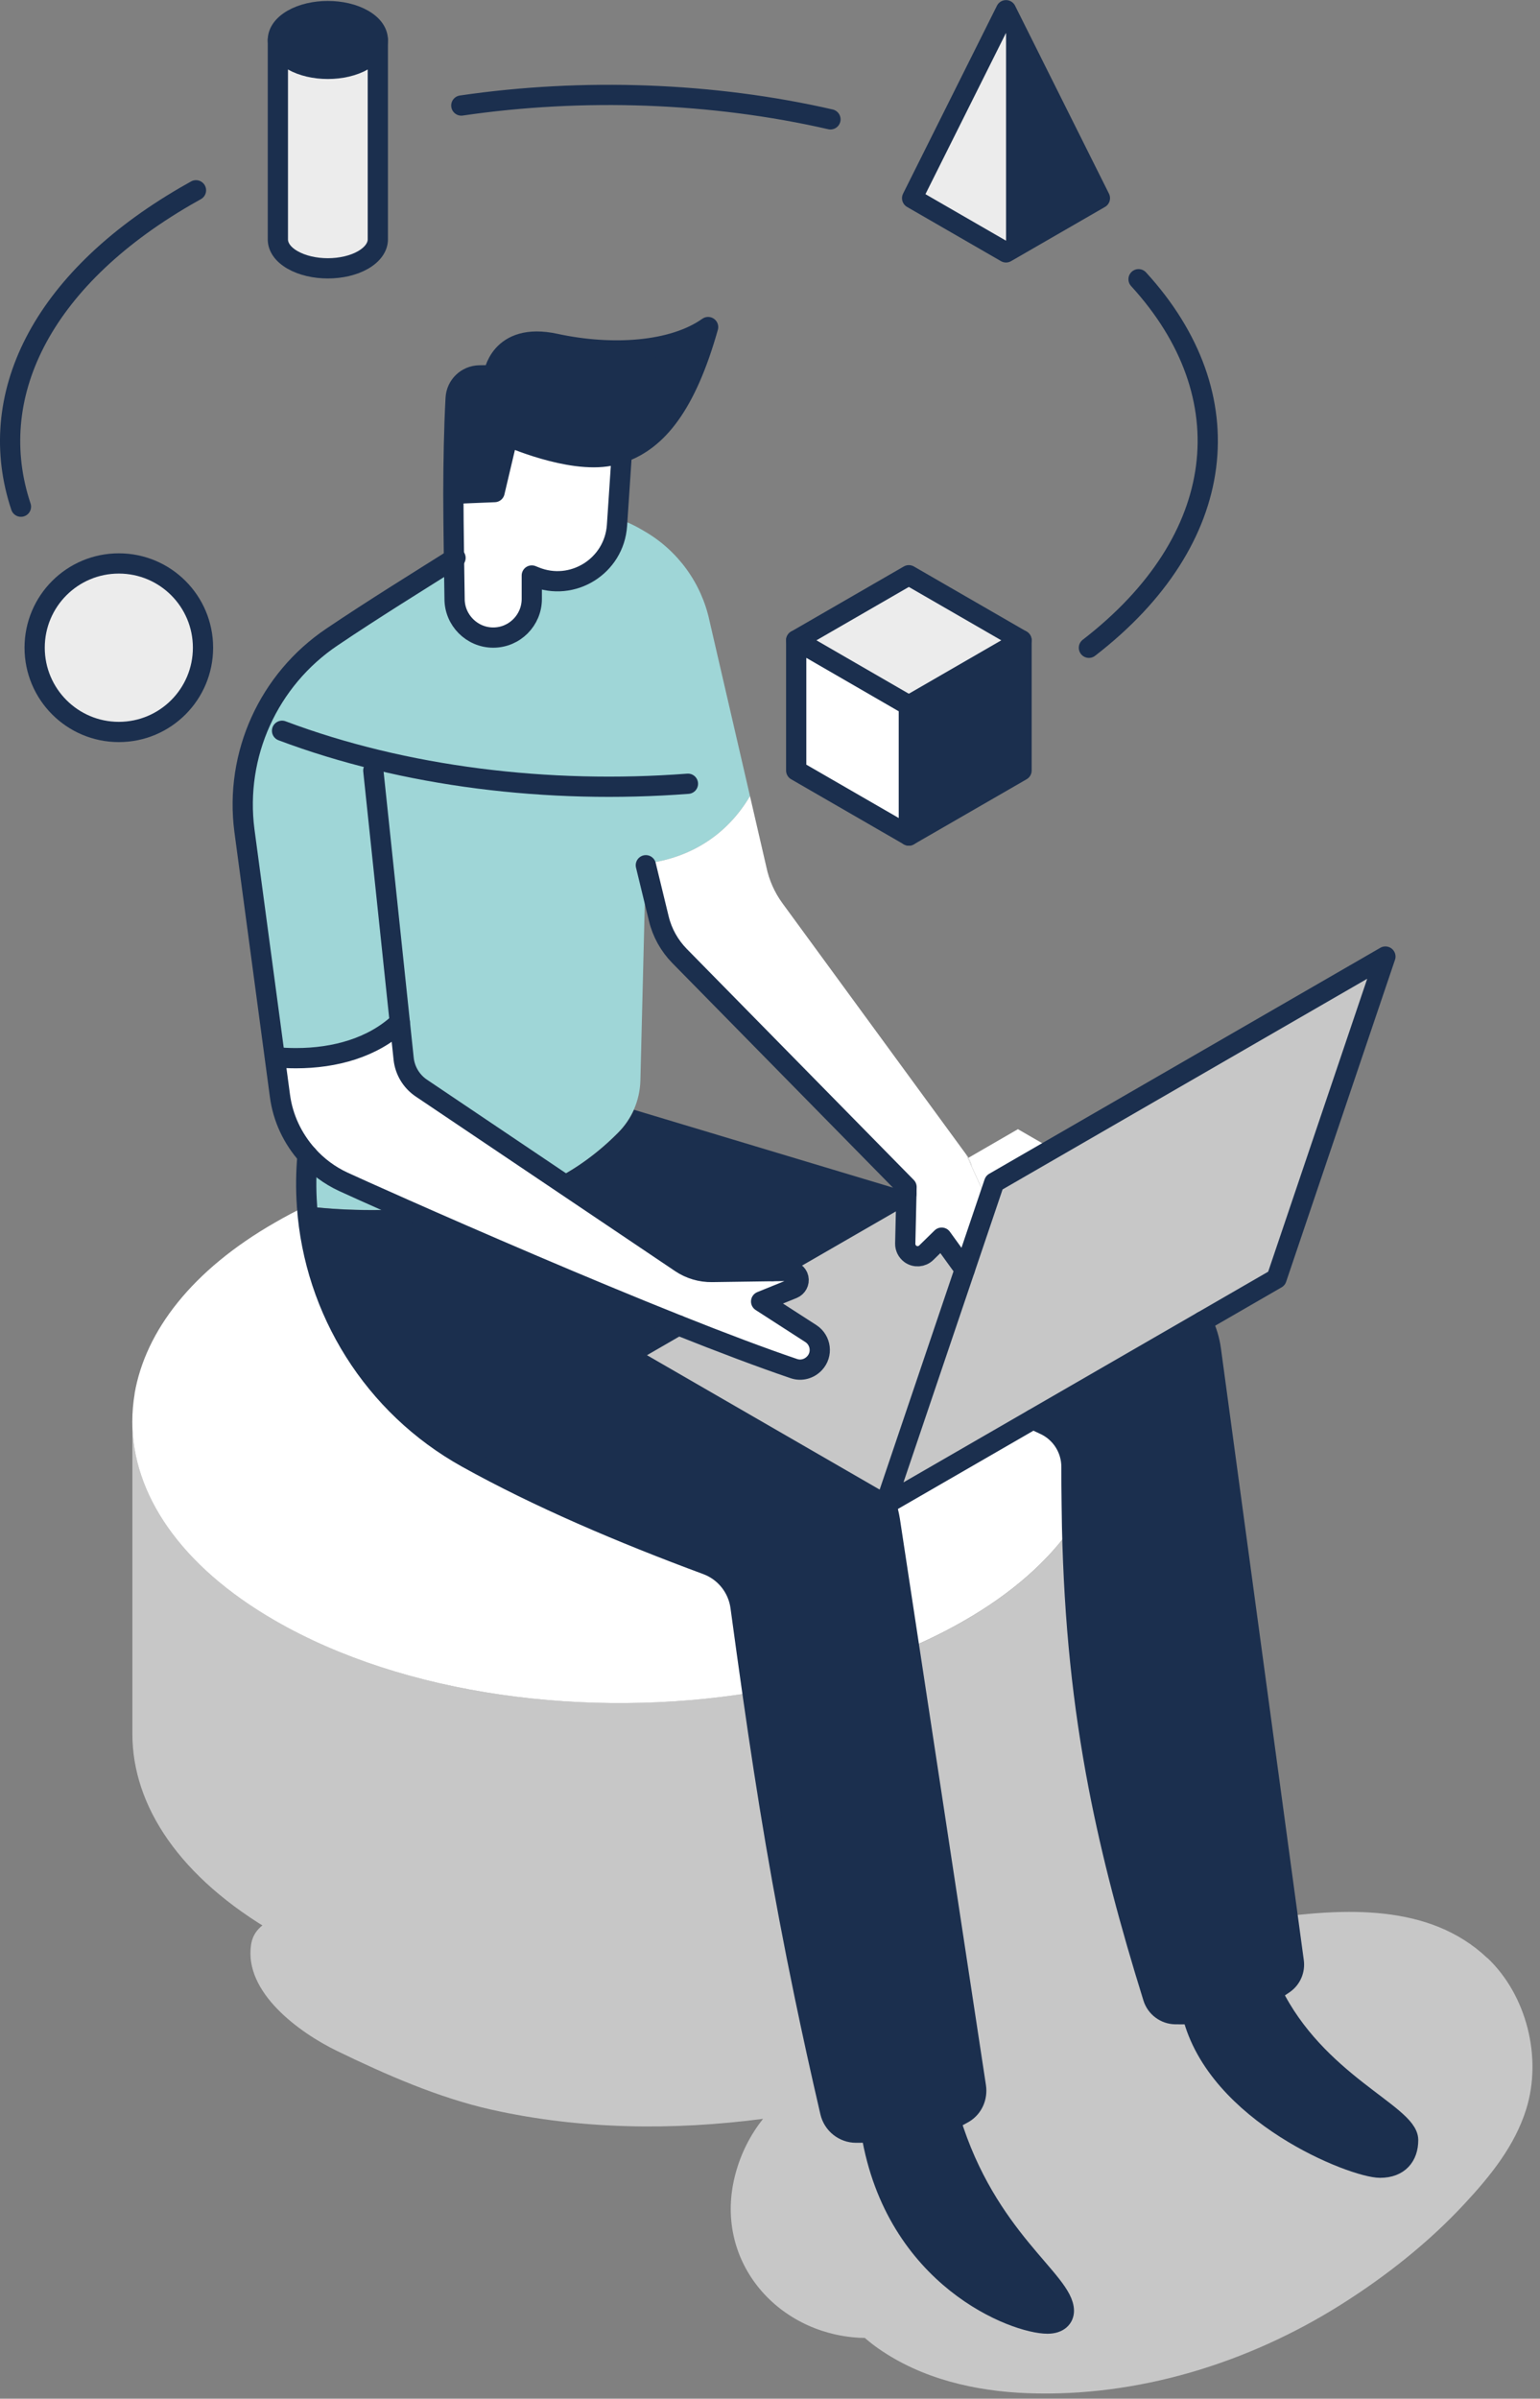 <?xml version="1.0" encoding="UTF-8"?> <svg xmlns="http://www.w3.org/2000/svg" width="106" height="165" viewBox="0 0 106 165" fill="none"><rect x="0" y="0" width="106" height="165" fill="#808080" stroke="none"/><g clip-path="url(#clip0_1359_5372)"><g style="mix-blend-mode:multiply"><path d="M102.375 134.691C98.378 130.898 92.486 131.269 87.431 131.952C84.761 132.309 82.129 132.834 79.52 133.474C84.121 128.897 87.779 122.843 84.877 116.673C83.276 113.27 78.722 112.774 75.741 114.278C72.751 115.787 71.623 118.967 69.817 121.557C69.85 121.483 69.26 122.198 69.014 122.458C68.559 122.945 68.086 123.41 67.598 123.86C67.218 124.213 66.814 124.538 66.424 124.877C66.187 125.048 65.95 125.216 65.709 125.378C63.699 126.752 61.54 127.936 59.335 128.967C59.144 129.041 58.332 129.389 58.137 129.463C57.422 129.728 56.698 129.979 55.974 130.211C54.437 130.703 52.877 131.125 51.303 131.478C48.118 132.193 46.549 132.36 43.188 132.588C40.096 132.797 37.028 132.63 33.936 132.569C30.742 132.509 27.701 131.924 24.544 131.65C22.706 131.487 17.701 131.023 17.283 133.762C16.777 137.044 20.593 139.816 23.198 141.079C26.554 142.708 30.185 144.305 33.843 145.122C39.966 146.487 46.312 146.562 52.52 145.749C51.661 146.84 50.992 148.107 50.602 149.612C49.093 155.424 53.383 160.48 59.135 160.809C59.265 160.819 59.395 160.809 59.525 160.818C59.836 161.088 60.147 161.334 60.458 161.547C63.448 163.641 67.129 164.486 70.727 164.621C78.304 164.904 85.913 162.555 92.305 158.525C95.379 156.589 98.322 154.268 100.796 151.603C102.579 149.686 104.264 147.615 105.054 145.076C106.154 141.529 105.086 137.249 102.384 134.686L102.375 134.691Z" fill="#C7C7C7"></path></g><path d="M9.112 97.786V119.276C9.112 124.239 12.389 129.183 18.935 132.971C28.777 138.658 43.229 140.069 55.364 137.205C53.846 129.875 52.82 123.654 51.785 116.421C40.471 118.259 27.83 116.616 18.935 111.472C12.384 107.698 9.112 102.744 9.112 97.781V97.786Z" fill="#C7C7C7"></path><path d="M9.27 95.858C9.163 96.499 9.107 97.144 9.107 97.785C9.107 102.748 12.385 107.701 18.931 111.475C27.826 116.615 40.467 118.263 51.781 116.424C51.516 114.544 51.242 112.599 50.964 110.542C50.782 109.215 49.891 108.091 48.638 107.627C42.77 105.454 37.032 103.012 32.115 100.273C25.69 96.698 21.628 90.143 21.122 82.975C21.122 82.961 21.117 82.948 21.122 82.934C20.374 83.296 19.636 83.686 18.931 84.094C13.22 87.367 10.012 91.55 9.265 95.858H9.27Z" fill="white"></path><path d="M44.455 59.401C47.575 59.015 50.072 57.391 51.623 54.763L48.837 42.711C48.285 40.111 46.651 37.864 44.348 36.537L44.116 36.402C43.814 36.226 43.503 36.072 43.187 35.933L42.482 35.887L42.463 36.147C42.273 38.941 39.404 40.738 36.804 39.67L36.6 39.587V41.198C36.6 42.665 35.411 43.858 33.944 43.858C32.477 43.858 31.27 42.651 31.284 41.17C31.284 41.17 31.252 40.097 31.228 38.449C28.61 40.014 25.769 41.848 22.853 43.811C18.485 46.75 16.145 51.903 16.823 57.121L18.912 72.72H18.921C19.404 72.766 19.892 72.79 20.37 72.79C23.048 72.79 25.667 72.065 27.515 70.324L27.774 72.827C27.863 73.644 28.308 74.382 28.991 74.842L38.276 81.086C39.766 80.31 41.219 79.257 42.556 77.901C43.006 77.446 43.368 76.912 43.624 76.341C43.902 75.714 44.06 75.027 44.079 74.331L44.45 59.396L44.455 59.401Z" fill="#9FD6D7"></path><path d="M18.912 72.722L19.265 75.345C19.464 76.904 20.142 78.334 21.168 79.467C21.837 80.224 22.672 80.846 23.624 81.287C24.065 81.491 25.611 82.192 27.839 83.177C32.482 85.233 40.072 88.529 46.692 91.162C49.663 92.345 52.43 93.39 54.65 94.142C55.146 94.309 55.689 94.165 56.051 93.784L56.065 93.771C56.636 93.162 56.511 92.188 55.815 91.733L52.389 89.523L54.575 88.636C54.854 88.52 55.026 88.223 54.956 87.907C54.891 87.61 54.603 87.415 54.301 87.42L49 87.494C48.238 87.503 47.495 87.285 46.859 86.858L29 74.843C28.317 74.384 27.872 73.645 27.784 72.829L27.524 70.326C25.676 72.067 23.058 72.791 20.379 72.791C19.896 72.791 19.409 72.768 18.93 72.722H18.921H18.912Z" fill="white"></path><path d="M21.173 79.467C21.067 80.632 21.048 81.793 21.132 82.935C21.132 82.949 21.132 82.963 21.132 82.977C22.636 83.157 24.112 83.232 25.612 83.232C26.345 83.232 27.088 83.213 27.845 83.176C25.616 82.187 24.066 81.491 23.629 81.287C22.678 80.841 21.842 80.224 21.173 79.467Z" fill="#9FD6D7"></path><path d="M51.785 116.424C52.821 123.657 53.847 129.878 55.365 137.208C55.889 139.738 56.474 142.403 57.143 145.286C57.338 146.117 58.076 146.702 58.921 146.702C59.283 146.702 59.636 146.697 59.975 146.688C62.245 146.628 64.041 146.368 65.411 145.811C65.75 145.671 66.061 145.514 66.353 145.342C66.971 144.966 67.277 144.246 67.171 143.536L61.247 104.576C61.186 104.2 61.098 103.834 60.977 103.476L60.94 103.499L43.146 93.226L46.702 91.169C40.087 88.537 32.496 85.241 27.849 83.184C27.092 83.221 26.349 83.24 25.616 83.24C24.116 83.24 22.64 83.161 21.136 82.984C21.642 90.152 25.704 96.707 32.129 100.282C37.046 103.017 42.779 105.463 48.652 107.636C49.905 108.1 50.801 109.224 50.978 110.551C51.256 112.608 51.53 114.553 51.795 116.433L51.785 116.424Z" fill="#1B2F4E"></path><path d="M31.228 38.452C31.252 40.1 31.284 41.173 31.284 41.173C31.27 42.654 32.463 43.861 33.944 43.861C35.425 43.861 36.6 42.668 36.6 41.201V39.59L36.804 39.673C39.399 40.736 42.273 38.944 42.463 36.15L42.797 31.141C42.528 31.238 42.249 31.303 41.971 31.359C39.167 31.907 34.942 30.008 34.942 30.008L34.032 33.856L31.2 33.972C31.2 35.648 31.21 37.213 31.228 38.452Z" fill="white"></path><path d="M31.205 33.975L34.037 33.859L34.947 30.01C34.947 30.01 39.176 31.904 41.976 31.361C42.254 31.305 42.528 31.236 42.802 31.143C45.225 30.298 47.217 27.893 48.735 22.508C46.303 24.23 42.115 24.499 38.225 23.654C34.334 22.81 33.968 25.818 33.968 25.818L32.997 25.832C32.12 25.846 31.405 26.528 31.358 27.406C31.247 29.458 31.205 31.807 31.201 33.979L31.205 33.975Z" fill="#1B2F4E"></path><path d="M38.281 81.087L46.86 86.858C47.491 87.285 48.239 87.503 49 87.494L53.164 87.433L62.393 82.104V81.974L43.638 76.338C43.383 76.914 43.02 77.443 42.57 77.898C41.228 79.253 39.78 80.307 38.29 81.082L38.281 81.087Z" fill="#1B2F4E"></path><path d="M43.141 93.222L60.935 103.496L66.404 87.326L64.817 85.13L63.753 86.17C63.456 86.458 62.997 86.491 62.662 86.249C62.435 86.082 62.305 85.817 62.31 85.544L62.389 82.103L53.159 87.433L54.297 87.419C54.599 87.419 54.886 87.609 54.951 87.907C55.021 88.222 54.849 88.519 54.571 88.635L52.384 89.522L55.81 91.732C56.507 92.187 56.632 93.157 56.061 93.77L56.047 93.784C55.689 94.165 55.142 94.308 54.645 94.141C52.426 93.394 49.654 92.345 46.688 91.161L43.132 93.218L43.141 93.222Z" fill="#C7C7C7"></path><path d="M62.388 81.98L62.309 85.55C62.309 85.824 62.435 86.094 62.662 86.256C62.996 86.498 63.456 86.465 63.753 86.177L64.816 85.137L66.404 87.333L67.982 82.668L66.501 79.409L53.841 62.111C53.312 61.382 52.941 60.546 52.755 59.664L51.622 54.762C50.072 57.389 47.574 59.014 44.454 59.4V59.52L45.346 63.206C45.578 64.167 46.07 65.04 46.757 65.75L62.393 81.656L62.383 81.98H62.388Z" fill="white"></path><path d="M60.959 103.432L60.936 103.496L60.972 103.473L60.959 103.432Z" fill="white"></path><path d="M66.404 87.331L60.959 103.431L60.972 103.472L87.866 87.948L95.359 65.799L68.433 81.346L66.404 87.331Z" fill="#C7C7C7"></path><path d="M71.093 97.633L60.972 103.474C61.098 103.831 61.181 104.198 61.242 104.574L62.579 113.367C63.906 112.796 65.174 112.169 66.376 111.477C69.682 109.579 72.142 107.373 73.781 105.024C73.781 105.024 73.734 102.327 73.739 100.916C73.748 99.667 73.029 98.529 71.901 98.005L71.093 97.629V97.633Z" fill="white"></path><path d="M62.579 113.37L65.624 133.393C65.875 133.253 66.126 133.119 66.372 132.975C71.33 130.115 74.403 126.578 75.606 122.873C74.528 117.269 73.93 111.606 73.781 105.027C72.138 107.376 69.677 109.582 66.376 111.48C65.174 112.172 63.907 112.803 62.579 113.37Z" fill="#C7C7C7"></path><path d="M65.411 145.811C64.037 146.373 62.245 146.633 59.974 146.689C61.632 156.721 69.877 159.831 72.105 159.831C72.885 159.831 73.233 159.418 73.233 158.954C73.233 156.902 67.918 154.015 65.415 145.807L65.411 145.811Z" fill="#1B2F4E"></path><path d="M66.507 79.402L66.623 79.658L66.66 79.639C66.613 79.555 66.562 79.477 66.507 79.402Z" fill="white"></path><path d="M66.622 79.663L66.887 80.248C66.841 80.044 66.766 79.84 66.66 79.644L66.622 79.663Z" fill="white"></path><path d="M70.063 77.674L66.66 79.642C66.771 79.837 66.846 80.037 66.887 80.246L67.988 82.665L68.438 81.346L72.43 79.039L70.067 77.674H70.063Z" fill="white"></path><path d="M71.094 97.632L71.901 98.008C73.03 98.533 73.749 99.67 73.74 100.919C73.74 102.325 73.782 105.027 73.782 105.027C73.935 111.61 74.529 117.27 75.606 122.873C76.516 127.59 77.76 132.265 79.362 137.409C79.571 138.077 80.188 138.537 80.885 138.551C81.298 138.56 81.688 138.555 82.059 138.541C84.339 138.462 85.945 137.975 87.528 137.014C87.811 136.842 88.099 136.652 88.387 136.448C88.879 136.099 89.125 135.5 89.041 134.911L83.341 92.855C83.248 92.163 83.048 91.504 82.746 90.9L71.084 97.632H71.094Z" fill="#1B2F4E"></path><path d="M82.059 138.54C83.753 145.429 93.177 149.111 94.988 149.111C96.297 149.111 96.919 148.303 96.919 147.212V147.198C96.901 145.42 90.582 143.266 87.528 137.008C85.94 137.969 84.338 138.461 82.059 138.535V138.54Z" fill="#1B2F4E"></path><path d="M42.802 31.138L42.468 36.147C42.277 38.942 39.408 40.738 36.809 39.67L36.604 39.587V41.198C36.604 42.665 35.416 43.858 33.949 43.858C32.482 43.858 31.275 42.651 31.289 41.17C31.289 41.17 31.2 35.645 31.205 33.97C31.21 31.797 31.251 29.448 31.363 27.396C31.409 26.518 32.124 25.836 33.002 25.822L33.972 25.808C33.972 25.808 34.343 22.804 38.229 23.645C42.115 24.485 46.307 24.22 48.74 22.498C47.221 27.883 45.23 30.288 42.806 31.133C42.537 31.226 42.259 31.296 41.98 31.351C39.176 31.899 34.952 30 34.952 30L34.042 33.849L31.21 33.965" stroke="#1B2F4E" stroke-width="1.393" stroke-linecap="round" stroke-linejoin="round"></path><path d="M60.935 103.494L43.141 93.221L46.697 91.164" stroke="#1B2F4E" stroke-width="1.393" stroke-linecap="round" stroke-linejoin="round"></path><path d="M53.16 87.432L62.389 82.107" stroke="#1B2F4E" stroke-width="1.393" stroke-linecap="round" stroke-linejoin="round"></path><path d="M31.354 38.375C31.312 38.398 31.27 38.426 31.229 38.454C28.647 40.083 25.769 41.852 22.854 43.816C18.485 46.755 16.145 51.908 16.823 57.126L19.265 75.347C19.465 76.907 20.147 78.328 21.168 79.47C21.841 80.222 22.672 80.849 23.624 81.29C24.065 81.494 25.611 82.195 27.84 83.179C32.482 85.236 40.077 88.527 46.693 91.164C49.664 92.348 52.431 93.393 54.65 94.145C55.147 94.312 55.69 94.168 56.052 93.787L56.066 93.773C56.637 93.165 56.511 92.19 55.815 91.735L52.389 89.526L54.575 88.639C54.854 88.523 55.026 88.226 54.956 87.91C54.891 87.613 54.603 87.418 54.302 87.422L49 87.497C48.239 87.506 47.496 87.288 46.86 86.861L29 74.846C28.318 74.386 27.872 73.648 27.784 72.831L25.695 53.003" stroke="#1B2F4E" stroke-width="1.393" stroke-linecap="round" stroke-linejoin="round"></path><path d="M60.935 103.496L87.866 87.948L95.359 65.799L68.433 81.346L60.935 103.496Z" stroke="#1B2F4E" stroke-width="1.393" stroke-linecap="round" stroke-linejoin="round"></path><path d="M66.404 87.331L64.816 85.135L63.753 86.174C63.456 86.462 62.996 86.495 62.662 86.254C62.435 86.086 62.305 85.822 62.309 85.548L62.398 81.653L46.762 65.748C46.075 65.042 45.583 64.165 45.35 63.204L44.454 59.518" stroke="#1B2F4E" stroke-width="1.393" stroke-linecap="round" stroke-linejoin="round"></path><path d="M21.169 79.469C21.062 80.634 21.048 81.79 21.131 82.932C21.131 82.946 21.131 82.96 21.131 82.974C21.637 90.142 25.7 96.697 32.125 100.272C37.041 103.006 42.775 105.453 48.647 107.625C49.901 108.089 50.797 109.213 50.973 110.541C51.252 112.597 51.521 114.542 51.79 116.423C52.821 123.656 53.851 129.877 55.37 137.207C55.894 139.737 56.479 142.402 57.148 145.285C57.343 146.116 58.081 146.701 58.926 146.701C59.288 146.701 59.641 146.696 59.98 146.687C62.25 146.626 64.046 146.367 65.416 145.809C65.755 145.67 66.066 145.512 66.358 145.341C66.976 144.964 67.282 144.245 67.175 143.535L61.252 104.575C61.191 104.199 61.103 103.832 60.982 103.475C60.978 103.461 60.973 103.447 60.968 103.433" stroke="#1B2F4E" stroke-width="1.393" stroke-linecap="round" stroke-linejoin="round"></path><path d="M65.41 145.811C67.917 154.014 73.228 156.906 73.228 158.958C73.228 159.422 72.88 159.835 72.1 159.835C69.876 159.835 61.627 156.725 59.969 146.693" stroke="#1B2F4E" stroke-width="1.393" stroke-linecap="round" stroke-linejoin="round"></path><path d="M82.755 90.9C83.052 91.504 83.257 92.163 83.349 92.855L89.05 134.911C89.134 135.505 88.888 136.099 88.396 136.448C88.108 136.652 87.825 136.837 87.537 137.014C85.954 137.98 84.347 138.462 82.068 138.541C81.697 138.555 81.307 138.56 80.894 138.551C80.197 138.537 79.58 138.077 79.371 137.409C77.769 132.265 76.525 127.594 75.615 122.873C74.538 117.27 73.939 111.606 73.791 105.027C73.791 105.027 73.744 102.33 73.749 100.919C73.758 99.67 73.038 98.533 71.91 98.008L71.103 97.632" stroke="#1B2F4E" stroke-width="1.393" stroke-linecap="round" stroke-linejoin="round"></path><path d="M87.532 137.008C90.582 143.261 96.905 145.42 96.924 147.198V147.212C96.924 148.303 96.302 149.111 94.992 149.111C93.186 149.111 83.758 145.425 82.063 138.54" stroke="#1B2F4E" stroke-width="1.393" stroke-linecap="round" stroke-linejoin="round"></path><path d="M27.519 70.324C25.671 72.065 23.053 72.789 20.374 72.789C19.891 72.789 19.404 72.766 18.925 72.72" stroke="#1B2F4E" stroke-width="1.393" stroke-linecap="round" stroke-linejoin="round"></path><path d="M69.246 0.703L75.708 13.632L69.246 17.36V0.703Z" fill="#1B2F4E"></path><path d="M70.314 44.045V53L62.556 57.475V48.525L70.314 44.045Z" fill="#1B2F4E"></path><path d="M70.314 44.046L62.556 48.526L54.804 44.046L62.556 39.57L70.314 44.046Z" fill="#ECECEC"></path><path d="M69.246 0.703V17.36L62.784 13.632L69.246 0.703Z" fill="#ECECEC"></path><path d="M62.556 48.525V57.475L54.804 53V44.045L62.556 48.525Z" fill="white"></path><path d="M26.006 2.752V16.47C26.006 16.976 25.668 17.487 24.999 17.877C23.657 18.652 21.475 18.652 20.134 17.877C19.461 17.492 19.126 16.981 19.126 16.47V2.752C19.126 3.263 19.461 3.769 20.134 4.159C21.475 4.934 23.657 4.934 24.999 4.159C25.672 3.773 26.006 3.263 26.006 2.752Z" fill="#ECECEC"></path><path d="M24.999 1.343C25.672 1.729 26.006 2.239 26.006 2.75C26.006 3.261 25.672 3.767 24.999 4.157C23.657 4.932 21.475 4.932 20.134 4.157C19.461 3.771 19.126 3.261 19.126 2.75C19.126 2.239 19.461 1.733 20.134 1.343C21.475 0.568 23.657 0.568 24.999 1.343Z" fill="#1B2F4E"></path><path d="M8.179 38.758C11.383 38.758 13.973 41.353 13.973 44.552C13.973 47.75 11.383 50.35 8.179 50.35C4.976 50.35 2.386 47.755 2.386 44.552C2.386 41.348 4.976 38.758 8.179 38.758Z" fill="#ECECEC"></path><path d="M26.006 2.75C26.006 3.261 25.672 3.767 24.998 4.157C23.657 4.932 21.475 4.932 20.133 4.157C19.46 3.771 19.126 3.261 19.126 2.75C19.126 2.239 19.46 1.733 20.133 1.343C21.475 0.568 23.657 0.568 24.998 1.343C25.672 1.729 26.006 2.239 26.006 2.75Z" stroke="#1B2F4E" stroke-width="1.393" stroke-linecap="round" stroke-linejoin="round"></path><path d="M26.006 2.752V16.47C26.006 16.976 25.667 17.487 24.998 17.877C23.657 18.652 21.475 18.652 20.133 17.877C19.46 17.492 19.126 16.981 19.126 16.47V2.752" stroke="#1B2F4E" stroke-width="1.393" stroke-linecap="round" stroke-linejoin="round"></path><path d="M62.556 57.475V48.525L70.314 44.045V53L62.556 57.475Z" stroke="#1B2F4E" stroke-width="1.393" stroke-linecap="round" stroke-linejoin="round"></path><path d="M62.556 48.525L54.803 44.045V53L62.556 57.475" stroke="#1B2F4E" stroke-width="1.393" stroke-linecap="round" stroke-linejoin="round"></path><path d="M54.803 44.046L62.556 39.57L70.313 44.046" stroke="#1B2F4E" stroke-width="1.393" stroke-linecap="round" stroke-linejoin="round"></path><path d="M69.245 17.36L62.783 13.632L69.245 0.703L75.708 13.632L69.245 17.36Z" stroke="#1B2F4E" stroke-width="1.393" stroke-linecap="round" stroke-linejoin="round"></path><path d="M31.753 7.259C40.137 6.033 49.06 6.353 57.161 8.21" stroke="#1B2F4E" stroke-width="1.393" stroke-linecap="round" stroke-linejoin="round"></path><path d="M78.368 19.207C85.703 27.22 84.566 37.141 74.951 44.559" stroke="#1B2F4E" stroke-width="1.393" stroke-linecap="round" stroke-linejoin="round"></path><path d="M47.352 53.912C37.761 54.645 27.807 53.429 19.414 50.268" stroke="#1B2F4E" stroke-width="1.393" stroke-linecap="round" stroke-linejoin="round"></path><path d="M1.442 34.854C-1.06 27.356 2.733 19.329 12.77 13.498C13.007 13.364 13.248 13.225 13.49 13.09" stroke="#1B2F4E" stroke-width="1.393" stroke-linecap="round" stroke-linejoin="round"></path><path d="M13.973 44.552C13.973 41.353 11.382 38.758 8.179 38.758C4.976 38.758 2.385 41.353 2.385 44.552C2.385 47.75 4.976 50.35 8.179 50.35C11.382 50.35 13.973 47.755 13.973 44.552Z" stroke="#1B2F4E" stroke-width="1.393" stroke-linecap="round" stroke-linejoin="round"></path></g><defs><clipPath id="clip0_1359_5372"><rect width="105.472" height="164.64" fill="white"></rect></clipPath></defs></svg> 